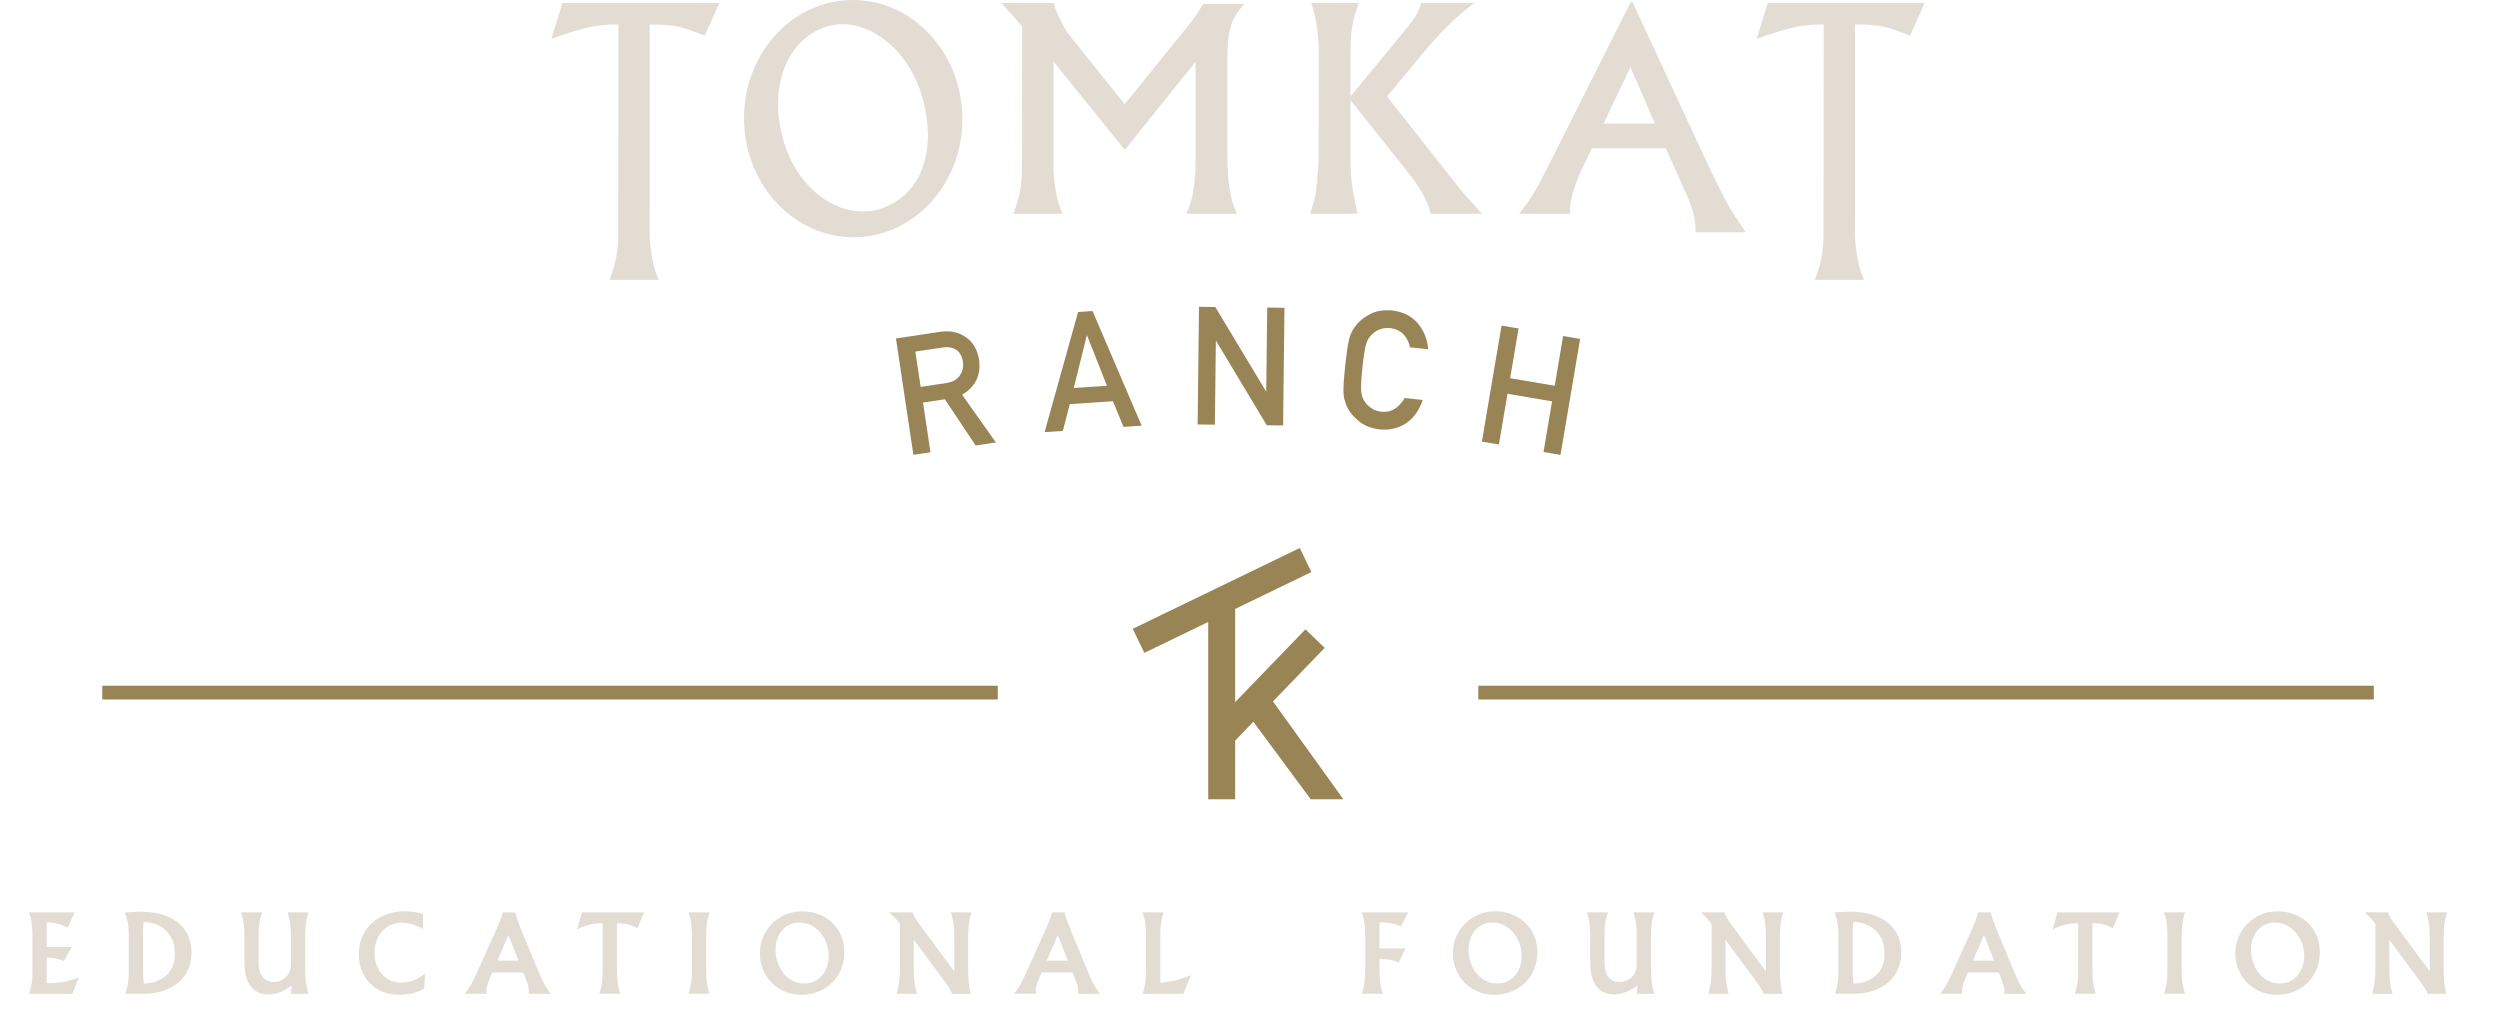 <?xml version="1.0" encoding="UTF-8"?>
<svg xmlns="http://www.w3.org/2000/svg" id="Working_Logo" data-name="Working Logo" viewBox="0 0 981.08 401.61">
  <defs>
    <style>
      .cls-1 {
        fill: #e2dcd3;
      }

      .cls-1, .cls-2 {
        stroke-width: 0px;
      }

      .cls-2 {
        fill: #998455;
      }

      .cls-3 {
        fill: none;
        stroke: #998455;
        stroke-miterlimit: 10;
        stroke-width: 5.4px;
      }
    </style>
  </defs>
  <polygon class="cls-2" points="514.36 313.65 527.18 313.65 499.56 275.25 519.84 254.25 512.3 246.96 484.72 275.53 484.72 275.13 484.72 238.96 514.63 224.49 510.07 215.05 444.51 246.77 449.08 256.21 474.14 244.08 474.14 313.65 484.72 313.65 484.72 290.62 491.85 283.23 514.36 313.65"></polygon>
  <g>
    <path class="cls-2" d="m351.6,132.82l17.28-2.59c3.69-.55,6.84,0,9.47,1.66,3.15,1.85,5.09,4.88,5.85,9.08.85,6.21-1.37,10.86-6.64,13.93l13.27,18.73-7.96,1.19-12.08-18.14-8.57,1.29,2.93,19.51-6.7,1.01-6.85-45.66Zm9.7,19.01l10.15-1.52c2.51-.42,4.28-1.45,5.32-3.11,1.04-1.55,1.39-3.31,1.1-5.3-.4-2.38-1.39-4-3-4.84-1.27-.77-2.99-1-5.14-.67l-10.53,1.58,2.1,13.88Z"></path>
    <path class="cls-2" d="m436.75,157.46l-16.92,1.12-2.74,10.53-7.16.47,13.15-47.14,5.67-.38,19.27,44.99-7.12.47-4.14-10.07Zm-2.34-6.06l-7.79-19.73h-.13s-5.12,20.59-5.12,20.59l13.03-.86Z"></path>
    <path class="cls-2" d="m470.55,120.4l6.37.08,19.87,33.05h.12l.39-32.82,6.77.08-.54,46.17-6.42-.08-19.84-33.05h-.13s-.38,32.82-.38,32.82l-6.77-.08.54-46.16Z"></path>
    <path class="cls-2" d="m609.08,157.5l-17.49-2.96-3.37,19.89-6.67-1.13,7.7-45.52,6.68,1.13-3.3,19.52,17.48,2.96,3.3-19.52,6.68,1.13-7.7,45.52-6.67-1.13,3.36-19.89Z"></path>
    <path class="cls-2" d="m558.33,156.96c-1.42,4.15-3.64,7.22-6.64,9.21-3.06,1.96-6.52,2.74-10.39,2.33-3.49-.45-6.32-1.65-8.47-3.58-2.21-1.87-3.73-3.92-4.58-6.16-.25-.73-.48-1.42-.67-2.08-.18-.68-.29-1.52-.35-2.52-.1-1.88.12-5.44.68-10.69.57-5.33,1.1-8.89,1.61-10.66.51-1.77,1.17-3.18,1.96-4.22,1.29-2,3.23-3.71,5.78-5.11,2.52-1.43,5.52-1.98,9.03-1.65,4.29.5,7.65,2.18,10.08,5.05,2.43,2.89,3.79,6.29,4.1,10.19l-7.15-.76c-.36-1.91-1.19-3.59-2.49-5.05-1.37-1.4-3.14-2.24-5.29-2.51-1.59-.12-3,.06-4.2.54-1.23.51-2.25,1.2-3.06,2.07-.98.9-1.7,2.11-2.15,3.63-.5,1.61-1,4.68-1.47,9.2-.48,4.52-.65,7.6-.49,9.24.12,1.63.56,2.98,1.33,4.07.62,1.02,1.47,1.89,2.57,2.6,1.07.82,2.4,1.31,3.99,1.48,3.78.41,6.84-1.39,9.16-5.38l7.14.76Z"></path>
  </g>
  <g>
    <path class="cls-1" d="m393.01,1.19h20.43c1.05,3.48,2.83,7.32,5.33,11.52l22.61,28.17,24.76-30.59c2.39-2.98,4.38-5.89,5.95-8.72h16.15c-2.55,3.01-4.16,5.53-4.84,7.54-1.15,3.37-1.72,7.5-1.72,12.38v40.43c0,5.06.34,9.51,1.02,13.35.5,2.87,1.4,5.74,2.69,8.61h-19.81c1.22-2.83,2.03-5.29,2.42-7.37.79-4.13,1.18-8.5,1.18-13.13V24.26l-27.78,34.53-27.94-34.59-.05,41.15c-.03,3.01.35,6.5,1.07,10.45.47,2.62,1.26,5.31,2.48,8.08h-19.32c1.29-3.26,2.17-6.21,2.64-8.83.72-3.84.8-8.22.8-13.13l.05-51.62c-1.11-1.22-2.43-2.7-3.96-4.44-1.53-1.74-2.92-3.29-4.17-4.65Z"></path>
    <path class="cls-1" d="m514.56,1.19h18.68c-1.33,3.66-2.21,6.8-2.63,9.42-.43,2.62-.65,6.31-.65,11.09v16.2l21.27-25.88c2.27-2.69,3.89-4.92,4.86-6.68.58-1.04,1.1-2.42,1.57-4.15h20.92c-6.56,4.81-13.07,11.12-19.52,18.95l-14.76,17.73,27.94,35.4c1.72,2.15,4.84,5.69,9.35,10.61h-20.16c-.76-2.83-1.66-5.2-2.7-7.11-1.54-2.83-3.58-5.85-6.13-9.05l-22.63-28.43v23.85c0,6.35.95,13.26,2.85,20.73h-18.68c1.04-3.12,1.76-5.67,2.15-7.64.18-.93.42-3.24.73-6.92.31-3.68.46-6.08.46-7.19V22.89l.05-3.77c0-2.12-.27-5.13-.81-9.04-.4-2.8-1.11-5.76-2.15-8.88Z"></path>
    <path class="cls-1" d="m640.64.82l28.02,60.4c2.26,4.88,7.75,16.18,9.59,19.38,1.32,2.33,3.6,5.85,6.82,10.55h-19.69c0-2.44-.14-4.31-.43-5.6-.68-3.05-1.67-6.03-2.96-8.94l-8.32-18.46h-28.97l-4.27,8.99c-1.26,2.69-2.28,5.4-3.07,8.13-.79,2.73-1.18,4.9-1.18,6.51,0,.5.02,1.2.05,2.1h-20.15c1.94-2.3,3.69-4.69,5.25-7.19,1.56-2.49,3.82-6.67,6.77-12.51L639.94.82h.71Zm-11.36,47.7h20.19l-9.65-22.18-10.54,22.18Z"></path>
    <path class="cls-1" d="m333.75.01c-23.65.54-42.35,21.82-41.76,47.53.59,25.7,20.25,46.1,43.9,45.55s42.35-21.82,41.76-47.53C377.06,19.86,357.41-.54,333.75.01Zm14.47,80.9c-15.57,7.03-33.72-4.37-40.2-23.91-6.48-19.54-1.07-39.74,14.81-46.03,14.24-5.65,31.84,5.43,38.4,24.95,6,17.85,3.26,37.64-13.01,44.99Z"></path>
    <path class="cls-1" d="m220.73,1.19l-4.36,14.05c6.49-2.37,11.9-3.98,16.2-4.84,2.69-.54,6.06-.81,10.12-.81l-.07,81.63c0,3.27-.11,6.6-.93,10.43-.64,2.99-1.22,4.91-2.51,8.17h19.32c-1.22-2.76-2.02-5.46-2.48-8.08-.72-3.95-1.1-7.44-1.07-10.45v-8.29h.02V9.59c4.63,0,8.19.25,10.68.75,2.5.5,6.13,1.72,10.9,3.66l5.76-12.81h-61.58Z"></path>
    <path class="cls-1" d="m693.73,1.19l-4.36,14.05c6.49-2.37,11.9-3.98,16.2-4.84,2.69-.54,6.06-.81,10.12-.81l-.07,81.63c0,3.27-.11,6.6-.93,10.43-.64,2.99-1.22,4.91-2.51,8.17h19.32c-1.22-2.76-2.02-5.46-2.48-8.08-.72-3.95-1.1-7.44-1.07-10.45v-8.29h.02V9.59c4.63,0,8.19.25,10.68.75,2.5.5,6.13,1.72,10.9,3.66l5.76-12.81h-61.58Z"></path>
  </g>
  <g>
    <line class="cls-3" x1="40.13" y1="271.8" x2="391.56" y2="271.8"></line>
    <line class="cls-3" x1="580.13" y1="271.8" x2="931.56" y2="271.8"></line>
  </g>
  <g>
    <path class="cls-1" d="m12.44,385.77c.2-1.38.3-3.03.3-4.96v-13.62c0-1.92-.1-3.58-.3-4.96-.2-1.38-.54-2.78-1.03-4.21h17.87l-2.7,6.05c-2.2-1.33-4.95-2.03-8.25-2.11v9.68h9.88l-3.15,5.5c-1.8-.81-4.04-1.27-6.73-1.4v10.11c2.53,0,4.79-.18,6.77-.55s3.9-.96,5.78-1.79l.08.08-2.58,6.4H11.42c.48-1.43.82-2.83,1.03-4.21Z"></path>
    <path class="cls-1" d="m50.23,385.77c.2-1.38.3-3.03.3-4.96v-13.62c0-1.92-.12-3.57-.36-4.94-.24-1.37-.64-2.75-1.2-4.16,2.53-.21,4.56-.31,6.08-.31,4.28,0,7.93.66,10.95,1.99s5.3,3.19,6.84,5.6c1.55,2.41,2.32,5.2,2.32,8.37,0,3.36-.8,6.26-2.41,8.7-1.61,2.45-3.83,4.31-6.65,5.6-2.83,1.29-6.02,1.93-9.6,1.93h-7.3c.48-1.43.82-2.83,1.03-4.21Zm15.11-3.06c2.19-2.02,3.29-4.87,3.29-8.57,0-2.39-.49-4.5-1.48-6.32s-2.41-3.26-4.26-4.31c-1.85-1.05-4.03-1.64-6.54-1.78-.15,1.51-.23,3.42-.23,5.74v12.37c0,2.52.1,4.59.3,6.21,3.75-.21,6.72-1.32,8.91-3.34Z"></path>
    <path class="cls-1" d="m98.35,387.04c-1.62-2.15-2.43-5.29-2.43-9.42v-10.42c0-1.92-.1-3.58-.3-4.96-.2-1.38-.54-2.78-1.03-4.21h8.25c-.48,1.43-.82,2.84-1.03,4.21-.2,1.38-.3,3.03-.3,4.96v10.5c0,2.55.53,4.47,1.6,5.76,1.06,1.29,2.51,1.93,4.33,1.93,1.19,0,2.3-.29,3.33-.86s1.85-1.39,2.47-2.44c.62-1.05.93-2.26.93-3.61v-11.28c0-1.92-.1-3.58-.3-4.96-.2-1.38-.55-2.78-1.03-4.21h8.25c-.48,1.43-.82,2.84-1.03,4.21-.2,1.38-.3,3.03-.3,4.96v13.62c0,1.93.1,3.58.3,4.96.2,1.38.54,2.78,1.03,4.21h-6.96c.18-.7.27-1.77.27-3.2-3.19,2.32-6.2,3.47-9.01,3.47-3.07,0-5.41-1.07-7.03-3.22Z"></path>
    <path class="cls-1" d="m148.34,388.31c-2.38-1.38-4.23-3.27-5.55-5.68-1.32-2.41-1.98-5.11-1.98-8.1,0-3.38.79-6.35,2.38-8.92,1.58-2.56,3.74-4.53,6.46-5.91,2.72-1.38,5.73-2.07,9.03-2.07,1.34,0,2.58.08,3.73.25,1.14.17,2.33.45,3.57.84v5.81l-.11.04c-1.14-.75-2.45-1.35-3.92-1.79-1.47-.44-2.94-.66-4.41-.66-2,0-3.81.51-5.42,1.52-1.61,1.01-2.87,2.42-3.78,4.21-.91,1.79-1.37,3.82-1.37,6.09s.44,4.17,1.31,5.95c.87,1.78,2.09,3.18,3.65,4.2,1.56,1.01,3.3,1.52,5.23,1.52s3.72-.32,5.38-.98c1.66-.65,3.03-1.52,4.12-2.61l.11.04-.3,5.89c-2.79,1.61-6.1,2.42-9.92,2.42-3.09,0-5.83-.69-8.21-2.07Z"></path>
    <path class="cls-1" d="m213.81,386.59c.62,1.07,1.37,2.16,2.26,3.28v.12h-8.63c.08-.29.11-.64.11-1.05,0-.68-.11-1.43-.34-2.26-.23-.83-.62-1.94-1.18-3.32l-.68-1.72h-12.16l-.8,1.83c-.53,1.25-.92,2.3-1.16,3.16-.24.86-.36,1.63-.36,2.3,0,.34.02.69.08,1.05h-8.51v-.12c.79-.94,1.51-1.96,2.17-3.08.66-1.12,1.38-2.55,2.17-4.29l7.49-16.58c1.49-3.28,2.5-5.91,3-7.88h4.9c.43,1.82,1.37,4.45,2.81,7.88l6.92,16.7c.66,1.59,1.3,2.91,1.92,3.98Zm-18.61-9.6h8.32l-3.99-10.03-4.33,10.03Z"></path>
    <path class="cls-1" d="m236.22,385.83c.2-1.37.3-3.04.3-5.01v-18.54c-1.88,0-3.66.22-5.36.66s-3.23,1.04-4.6,1.79l-.08-.08,1.9-6.63h24.37l-2.62,6.28c-1.12-.68-2.31-1.18-3.59-1.5-1.28-.33-2.76-.5-4.43-.53v18.54c0,1.93.1,3.58.3,4.96.2,1.38.54,2.78,1.03,4.21h-8.25c.48-1.41.82-2.79,1.03-4.16Z"></path>
    <path class="cls-1" d="m271.23,385.77c.2-1.38.3-3.03.3-4.96v-13.62c0-1.92-.1-3.58-.3-4.96-.2-1.38-.54-2.78-1.03-4.21h8.25c-.48,1.43-.82,2.84-1.03,4.21-.2,1.38-.3,3.03-.3,4.96v13.62c0,1.93.1,3.58.3,4.96.2,1.38.54,2.78,1.03,4.21h-8.25c.48-1.43.82-2.83,1.03-4.21Z"></path>
    <path class="cls-1" d="m323.08,359.62c2.53,1.33,4.54,3.21,6.02,5.64,1.48,2.43,2.22,5.22,2.22,8.37s-.74,6.07-2.2,8.62c-1.47,2.55-3.48,4.54-6.04,5.97-2.56,1.43-5.4,2.15-8.51,2.15s-6.11-.75-8.61-2.26c-2.5-1.51-4.42-3.51-5.76-6.01-1.34-2.5-2.01-5.15-2.01-7.96,0-2.99.73-5.75,2.19-8.27,1.46-2.52,3.45-4.53,5.99-6.01,2.53-1.48,5.32-2.22,8.36-2.22s5.83.66,8.36,1.99Zm-14.08,3.69c-1.43.87-2.57,2.12-3.4,3.75-.84,1.63-1.25,3.51-1.25,5.64,0,2.32.48,4.49,1.43,6.54.95,2.04,2.29,3.67,4.03,4.9,1.74,1.22,3.71,1.83,5.91,1.83,1.85,0,3.5-.48,4.94-1.44,1.44-.96,2.57-2.27,3.36-3.92s1.2-3.47,1.2-5.44c0-2.34-.51-4.52-1.54-6.54-1.03-2.02-2.43-3.62-4.2-4.82-1.77-1.2-3.71-1.79-5.82-1.79-1.67,0-3.23.44-4.66,1.31Z"></path>
    <path class="cls-1" d="m379.9,379.57c0,2.24.08,4.16.25,5.76.16,1.6.41,3.15.74,4.66h-7.34c-.28-1.01-1.09-2.43-2.43-4.25l-12.54-16.97v10.81c0,2.37.1,4.31.29,5.81s.53,3.04,1.01,4.6h-8.02c.48-1.61.82-3.17,1.01-4.66s.29-3.42.29-5.76v-16.98c-.74-.99-1.41-1.8-2.01-2.44s-1.32-1.29-2.13-1.97v-.16h9.16c.28.83.63,1.62,1.06,2.36.43.74,1.15,1.79,2.17,3.14l13.08,17.72v-12.8c0-2.34-.1-4.26-.29-5.76s-.53-3.05-1.01-4.66h8.06c-.51,1.59-.85,3.13-1.05,4.64-.19,1.51-.29,3.43-.29,5.78v11.12Z"></path>
    <path class="cls-1" d="m429.38,386.59c.62,1.07,1.37,2.16,2.26,3.28v.12h-8.63c.08-.29.11-.64.11-1.05,0-.68-.11-1.43-.34-2.26-.23-.83-.62-1.94-1.18-3.32l-.68-1.72h-12.16l-.8,1.83c-.53,1.25-.92,2.3-1.16,3.16-.24.86-.36,1.63-.36,2.3,0,.34.02.69.08,1.05h-8.51v-.12c.79-.94,1.51-1.96,2.17-3.08.66-1.12,1.38-2.55,2.17-4.29l7.49-16.58c1.49-3.28,2.5-5.91,3-7.88h4.9c.43,1.82,1.37,4.45,2.81,7.88l6.92,16.7c.66,1.59,1.3,2.91,1.92,3.98Zm-18.61-9.6h8.32l-3.99-10.03-4.33,10.03Z"></path>
    <path class="cls-1" d="m449.43,385.77c.2-1.38.3-3.03.3-4.96v-13.62c0-1.92-.1-3.58-.3-4.96-.2-1.38-.54-2.78-1.03-4.21h8.25c-.48,1.43-.82,2.84-1.03,4.21-.2,1.38-.3,3.03-.3,4.96v18.5c1.95-.16,4.1-.53,6.44-1.11,2.34-.59,4.16-1.22,5.45-1.89l.08.08-2.89,7.22h-16c.48-1.43.82-2.83,1.03-4.21Z"></path>
    <path class="cls-1" d="m535.45,385.77c.2-1.38.3-3.03.3-4.96v-13.62c0-1.92-.1-3.58-.3-4.96-.2-1.38-.54-2.78-1.03-4.21h18.13l-2.81,5.58c-.89-.52-2.1-.92-3.63-1.21-1.53-.29-3.12-.43-4.77-.43v10.26h10.23l-2.7,5.54c-.86-.49-1.9-.86-3.12-1.09-1.22-.23-2.69-.35-4.41-.35v4.49c0,1.93.1,3.58.3,4.96.2,1.38.54,2.78,1.03,4.21h-8.25c.48-1.43.82-2.83,1.03-4.21Z"></path>
    <path class="cls-1" d="m595.05,359.62c2.53,1.33,4.54,3.21,6.03,5.64,1.48,2.43,2.22,5.22,2.22,8.37s-.74,6.07-2.21,8.62-3.48,4.54-6.04,5.97-5.4,2.15-8.51,2.15-6.11-.75-8.61-2.26-4.42-3.51-5.76-6.01c-1.34-2.5-2.01-5.15-2.01-7.96,0-2.99.73-5.75,2.19-8.27s3.45-4.53,5.99-6.01c2.53-1.48,5.32-2.22,8.36-2.22s5.83.66,8.36,1.99Zm-14.08,3.69c-1.43.87-2.57,2.12-3.4,3.75-.84,1.63-1.25,3.51-1.25,5.64,0,2.32.47,4.49,1.42,6.54.95,2.04,2.29,3.67,4.03,4.9s3.71,1.83,5.91,1.83c1.85,0,3.5-.48,4.94-1.44,1.44-.96,2.57-2.27,3.36-3.92s1.2-3.47,1.2-5.44c0-2.34-.51-4.52-1.54-6.54-1.03-2.02-2.43-3.62-4.2-4.82-1.77-1.2-3.71-1.79-5.82-1.79-1.67,0-3.22.44-4.66,1.31Z"></path>
    <path class="cls-1" d="m626.49,387.04c-1.62-2.15-2.43-5.29-2.43-9.42v-10.42c0-1.92-.1-3.58-.3-4.96-.2-1.38-.54-2.78-1.03-4.21h8.25c-.48,1.43-.82,2.84-1.03,4.21-.2,1.38-.3,3.03-.3,4.96v10.5c0,2.55.53,4.47,1.6,5.76,1.06,1.29,2.51,1.93,4.33,1.93,1.19,0,2.3-.29,3.33-.86s1.85-1.39,2.47-2.44c.62-1.05.93-2.26.93-3.61v-11.28c0-1.92-.1-3.58-.3-4.96-.2-1.38-.54-2.78-1.03-4.21h8.25c-.48,1.43-.82,2.84-1.03,4.21-.2,1.38-.3,3.03-.3,4.96v13.62c0,1.93.1,3.58.3,4.96.2,1.38.54,2.78,1.03,4.21h-6.96c.18-.7.27-1.77.27-3.2-3.19,2.32-6.2,3.47-9.01,3.47-3.07,0-5.41-1.07-7.03-3.22Z"></path>
    <path class="cls-1" d="m698.44,379.57c0,2.24.08,4.16.25,5.76.17,1.6.41,3.15.74,4.66h-7.34c-.28-1.01-1.09-2.43-2.43-4.25l-12.54-16.97v10.81c0,2.37.09,4.31.29,5.81.19,1.51.53,3.04,1.01,4.6h-8.02c.48-1.61.82-3.17,1.01-4.66.19-1.5.28-3.42.28-5.76v-16.98c-.73-.99-1.41-1.8-2.01-2.44-.61-.64-1.32-1.29-2.13-1.97v-.16h9.16c.28.83.63,1.62,1.06,2.36.43.74,1.15,1.79,2.17,3.14l13.08,17.72v-12.8c0-2.34-.09-4.26-.29-5.76-.19-1.5-.53-3.05-1.01-4.66h8.06c-.51,1.59-.86,3.13-1.05,4.64-.19,1.51-.29,3.43-.29,5.78v11.12Z"></path>
    <path class="cls-1" d="m721.17,385.77c.2-1.38.3-3.03.3-4.96v-13.62c0-1.92-.12-3.57-.36-4.94-.24-1.37-.64-2.75-1.2-4.16,2.53-.21,4.56-.31,6.08-.31,4.28,0,7.93.66,10.95,1.99s5.3,3.19,6.84,5.6c1.54,2.41,2.32,5.2,2.32,8.37,0,3.36-.8,6.26-2.41,8.7s-3.83,4.31-6.65,5.6c-2.83,1.29-6.03,1.93-9.6,1.93h-7.3c.48-1.43.82-2.83,1.03-4.21Zm15.11-3.06c2.19-2.02,3.29-4.87,3.29-8.57,0-2.39-.49-4.5-1.48-6.32s-2.41-3.26-4.26-4.31-4.03-1.64-6.54-1.78c-.15,1.51-.23,3.42-.23,5.74v12.37c0,2.52.1,4.59.3,6.21,3.75-.21,6.72-1.32,8.91-3.34Z"></path>
    <path class="cls-1" d="m792.85,386.59c.62,1.07,1.37,2.16,2.26,3.28v.12h-8.63c.08-.29.11-.64.11-1.05,0-.68-.11-1.43-.34-2.26-.23-.83-.62-1.94-1.18-3.32l-.68-1.72h-12.16l-.8,1.83c-.53,1.25-.92,2.3-1.16,3.16-.24.86-.36,1.63-.36,2.3,0,.34.03.69.08,1.05h-8.51v-.12c.79-.94,1.51-1.96,2.17-3.08.66-1.12,1.38-2.55,2.17-4.29l7.49-16.58c1.5-3.28,2.5-5.91,3-7.88h4.9c.43,1.82,1.37,4.45,2.81,7.88l6.92,16.7c.66,1.59,1.3,2.91,1.92,3.98Zm-18.61-9.6h8.33l-3.99-10.03-4.33,10.03Z"></path>
    <path class="cls-1" d="m815.25,385.83c.2-1.37.3-3.04.3-5.01v-18.54c-1.88,0-3.66.22-5.36.66-1.7.44-3.23,1.04-4.6,1.79l-.08-.08,1.9-6.63h24.37l-2.62,6.28c-1.12-.68-2.31-1.18-3.59-1.5-1.28-.33-2.76-.5-4.43-.53v18.54c0,1.93.1,3.58.3,4.96.2,1.38.54,2.78,1.03,4.21h-8.25c.48-1.41.82-2.79,1.03-4.16Z"></path>
    <path class="cls-1" d="m850.26,385.77c.2-1.38.3-3.03.3-4.96v-13.62c0-1.92-.1-3.58-.3-4.96-.2-1.38-.55-2.78-1.03-4.21h8.25c-.48,1.43-.82,2.84-1.03,4.21-.2,1.38-.3,3.03-.3,4.96v13.62c0,1.93.1,3.58.3,4.96.2,1.38.54,2.78,1.03,4.21h-8.25c.48-1.43.82-2.83,1.03-4.21Z"></path>
    <path class="cls-1" d="m902.11,359.62c2.53,1.33,4.54,3.21,6.03,5.64,1.48,2.43,2.22,5.22,2.22,8.37s-.74,6.07-2.21,8.62-3.48,4.54-6.04,5.97-5.4,2.15-8.51,2.15-6.11-.75-8.61-2.26-4.42-3.51-5.76-6.01c-1.34-2.5-2.01-5.15-2.01-7.96,0-2.99.73-5.75,2.19-8.27s3.45-4.53,5.99-6.01c2.53-1.48,5.32-2.22,8.36-2.22s5.83.66,8.36,1.99Zm-14.08,3.69c-1.43.87-2.57,2.12-3.4,3.75-.84,1.63-1.25,3.51-1.25,5.64,0,2.32.47,4.49,1.42,6.54.95,2.04,2.29,3.67,4.03,4.9s3.71,1.83,5.91,1.83c1.85,0,3.5-.48,4.94-1.44,1.44-.96,2.57-2.27,3.36-3.92s1.2-3.47,1.2-5.44c0-2.34-.51-4.52-1.54-6.54-1.03-2.02-2.43-3.62-4.2-4.82-1.77-1.2-3.71-1.79-5.82-1.79-1.67,0-3.22.44-4.66,1.31Z"></path>
    <path class="cls-1" d="m958.94,379.57c0,2.24.08,4.16.25,5.76.17,1.6.41,3.15.74,4.66h-7.34c-.28-1.01-1.09-2.43-2.43-4.25l-12.54-16.97v10.81c0,2.37.09,4.31.29,5.81.19,1.51.53,3.04,1.01,4.6h-8.02c.48-1.61.82-3.17,1.01-4.66.19-1.5.28-3.42.28-5.76v-16.98c-.73-.99-1.41-1.8-2.01-2.44-.61-.64-1.32-1.29-2.13-1.97v-.16h9.16c.28.83.63,1.62,1.06,2.36.43.74,1.15,1.79,2.17,3.14l13.08,17.72v-12.8c0-2.34-.09-4.26-.29-5.76-.19-1.5-.53-3.05-1.01-4.66h8.06c-.51,1.59-.86,3.13-1.05,4.64-.19,1.51-.29,3.43-.29,5.78v11.12Z"></path>
  </g>
</svg>
